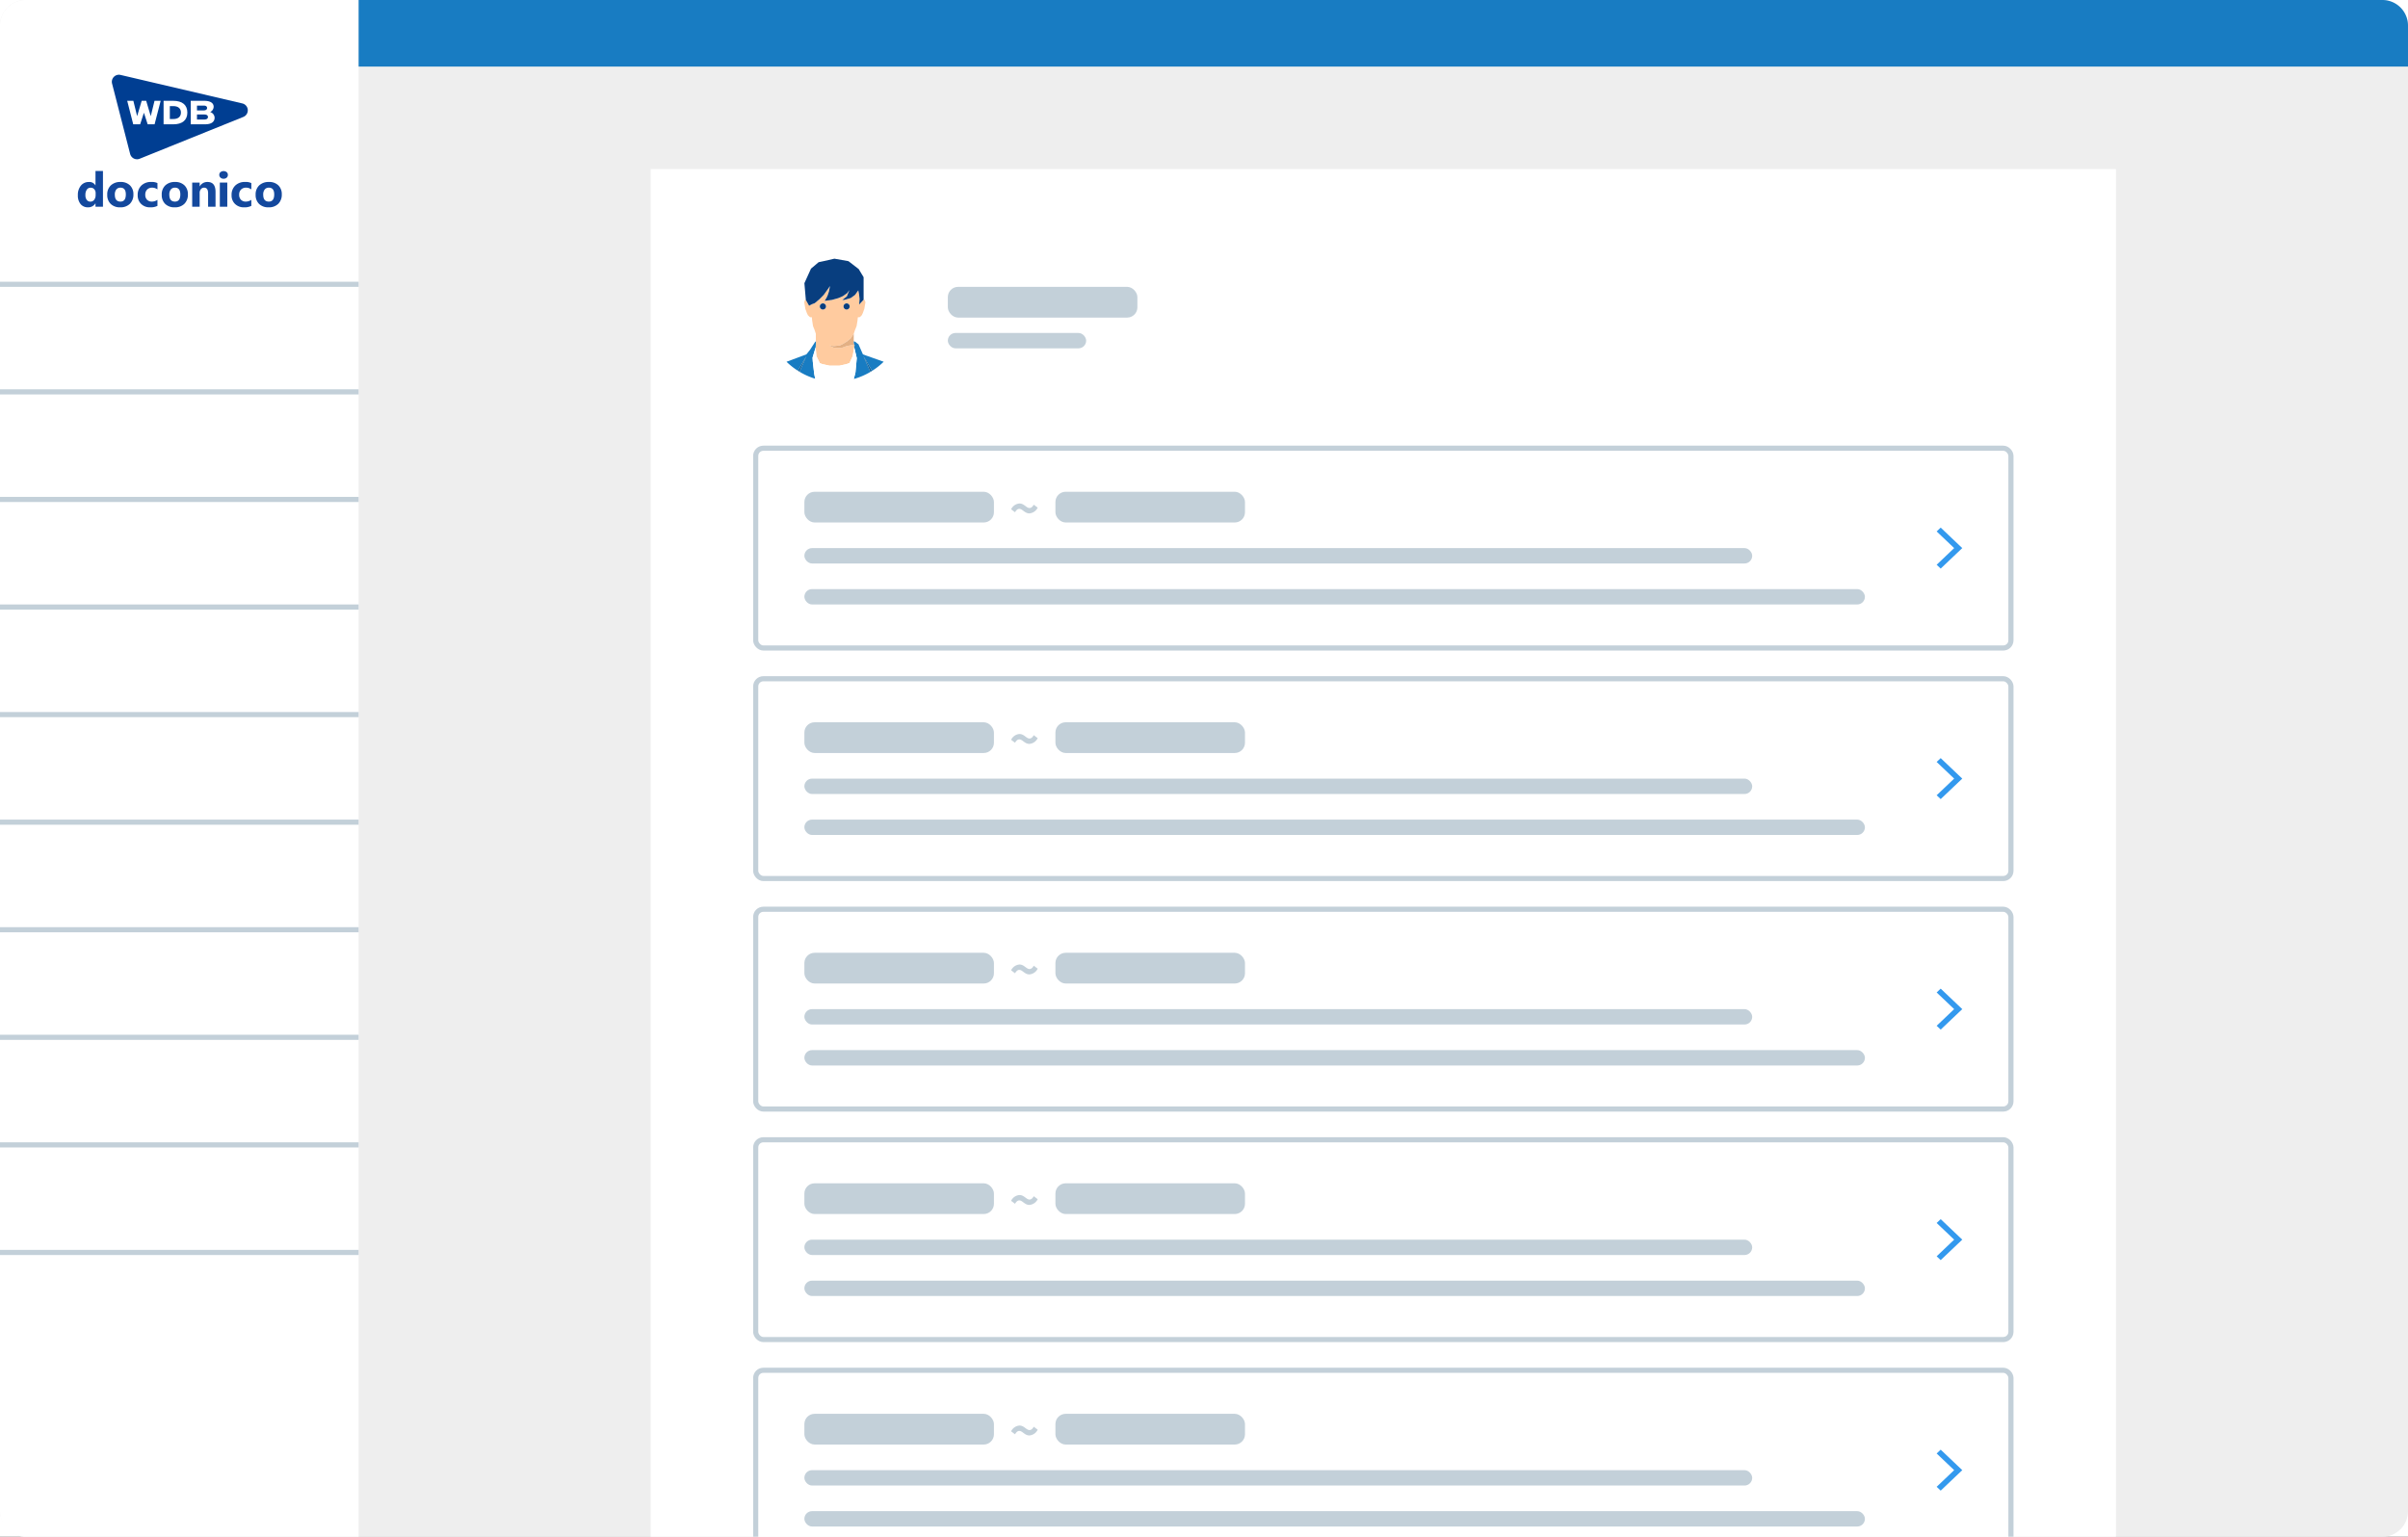 <svg xmlns="http://www.w3.org/2000/svg" xmlns:xlink="http://www.w3.org/1999/xlink" width="470" height="300" viewBox="0 0 470 300">
  <rect x="0" y="0" width="470" height="300" fill="#333333" stroke="none"/>
  <defs>
    <clipPath id="clip-path">
      <rect id="長方形_47024" data-name="長方形 47024" width="26.534" height="16.499" transform="translate(0 0)" fill="none"/>
    </clipPath>
    <clipPath id="clip-path-2">
      <rect id="長方形_47023" data-name="長方形 47023" width="39.802" height="7.099" fill="none"/>
    </clipPath>
    <clipPath id="clip-function_img_management-contract">
      <rect width="470" height="300"/>
    </clipPath>
  </defs>
  <g id="function_img_management-contract" clip-path="url(#clip-function_img_management-contract)">
    <rect width="470" height="300" fill="#fff"/>
    <rect id="長方形_56351" data-name="長方形 56351" width="470" height="300" rx="5" fill="#eee"/>
    <path id="長方形_56353" data-name="長方形 56353" d="M5,0H70a0,0,0,0,1,0,0V300a0,0,0,0,1,0,0H5a5,5,0,0,1-5-5V5A5,5,0,0,1,5,0Z" fill="#fff"/>
    <path id="長方形_56354" data-name="長方形 56354" d="M0,0H395a5,5,0,0,1,5,5v8a0,0,0,0,1,0,0H0a0,0,0,0,1,0,0V0A0,0,0,0,1,0,0Z" transform="translate(70)" fill="#187cc2"/>
    <rect id="長方形_56355" data-name="長方形 56355" width="286" height="267" transform="translate(127 33)" fill="#fff"/>
    <rect id="長方形_47108" data-name="長方形 47108" width="26.387" height="17.34" transform="translate(21.785 14.3)" fill="red" opacity="0"/>
    <g id="グループ_45101" data-name="グループ 45101" transform="translate(21.832 14.591)">
      <g id="グループ_45101-2" data-name="グループ 45101" transform="translate(0 0)" clip-path="url(#clip-path)">
        <path id="パス_9683" data-name="パス 9683" d="M26.53,6.842A1.38,1.38,0,0,0,25.469,5.6L1.694.037A1.38,1.38,0,0,0,.043,1.724L3.57,15.462A1.383,1.383,0,0,0,4.907,16.5a1.365,1.365,0,0,0,.516-.1l20.247-8.17a1.381,1.381,0,0,0,.859-1.386" transform="translate(0 0)" fill="#003e92"/>
        <path id="パス_9684" data-name="パス 9684" d="M98.67,37.2V32.611h2.612c1.2,0,1.863.418,1.863,1.176a1.162,1.162,0,0,1-.688,1.019,1.183,1.183,0,0,1,.875,1.089c0,.841-.655,1.3-1.844,1.3Zm1.22-.934h1.417c.454,0,.726-.184.726-.491,0-.183-.094-.491-.726-.491H99.89Zm0-1.781H101.2c.415,0,.664-.176.664-.47,0-.176-.087-.471-.664-.471H99.89Z" transform="translate(-83.276 -27.523)" fill="#fff"/>
        <path id="パス_9685" data-name="パス 9685" d="M19.21,32.61h1.2l.737,3,.889-3h.878l.889,3,.737-3h1.2L24.553,37.2H23.205l-.735-2.258L21.735,37.2H20.387Z" transform="translate(-16.213 -27.523)" fill="#fff"/>
        <path id="パス_9686" data-name="パス 9686" d="M64.711,37.2V32.61H66.6c1.772,0,2.748.815,2.748,2.295S68.37,37.2,66.6,37.2Zm1.221-1.034h.68c.944,0,1.486-.459,1.486-1.26s-.541-1.26-1.486-1.26h-.68Z" transform="translate(-54.615 -27.522)" fill="#fff"/>
      </g>
    </g>
    <rect id="長方形_47109" data-name="長方形 47109" width="39.957" height="7.539" transform="translate(15 33.147)" fill="red" opacity="0"/>
    <g id="グループ_45102" data-name="グループ 45102" transform="translate(15.198 33.374)">
      <g id="グループ_45099" data-name="グループ 45099" transform="translate(0 0)" clip-path="url(#clip-path-2)">
        <path id="パス_9675" data-name="パス 9675" d="M4.9,6.983H3.441V6.334H3.423a1.632,1.632,0,0,1-1.46.765A1.788,1.788,0,0,1,.539,6.474,2.584,2.584,0,0,1,0,4.731,2.812,2.812,0,0,1,.594,2.856a1.938,1.938,0,0,1,1.557-.7,1.325,1.325,0,0,1,1.271.654h.018V0H4.9ZM3.469,4.689V4.335A1.117,1.117,0,0,0,3.2,3.57a.882.882,0,0,0-.7-.3.877.877,0,0,0-.755.38,1.765,1.765,0,0,0-.272,1.043,1.527,1.527,0,0,0,.263.958.871.871,0,0,0,.728.336.875.875,0,0,0,.721-.355,1.478,1.478,0,0,0,.279-.94" transform="translate(0 0)" fill="#13489d"/>
        <path id="パス_9676" data-name="パス 9676" d="M57.242,25.469a2.536,2.536,0,0,1-1.854-.661,2.4,2.4,0,0,1-.675-1.794,2.4,2.4,0,0,1,.7-1.831,2.646,2.646,0,0,1,1.893-.661,2.506,2.506,0,0,1,1.843.661,2.35,2.35,0,0,1,.668,1.748,2.5,2.5,0,0,1-.689,1.856,2.564,2.564,0,0,1-1.886.682m.037-3.833a.971.971,0,0,0-.8.355,1.564,1.564,0,0,0-.286,1q0,1.359,1.1,1.359,1.046,0,1.046-1.4,0-1.322-1.055-1.322" transform="translate(-48.978 -18.371)" fill="#13489d"/>
        <path id="パス_9677" data-name="パス 9677" d="M115.261,25.185a2.88,2.88,0,0,1-1.424.286,2.407,2.407,0,0,1-1.76-.659,2.275,2.275,0,0,1-.673-1.7,2.506,2.506,0,0,1,.721-1.9,2.664,2.664,0,0,1,1.928-.693,2.475,2.475,0,0,1,1.207.221v1.235a1.66,1.66,0,0,0-1.018-.341,1.341,1.341,0,0,0-.993.366,1.367,1.367,0,0,0-.366,1.011,1.344,1.344,0,0,0,.35.984,1.287,1.287,0,0,0,.963.357,1.922,1.922,0,0,0,1.064-.341Z" transform="translate(-99.727 -18.372)" fill="#13489d"/>
        <path id="パス_9678" data-name="パス 9678" d="M158.716,25.469a2.536,2.536,0,0,1-1.854-.661,2.4,2.4,0,0,1-.675-1.794,2.4,2.4,0,0,1,.7-1.831,2.646,2.646,0,0,1,1.893-.661,2.506,2.506,0,0,1,1.843.661,2.35,2.35,0,0,1,.668,1.748,2.5,2.5,0,0,1-.689,1.856,2.564,2.564,0,0,1-1.886.682m.037-3.833a.971.971,0,0,0-.8.355,1.564,1.564,0,0,0-.286,1q0,1.359,1.1,1.359,1.046,0,1.046-1.4,0-1.322-1.055-1.322" transform="translate(-139.815 -18.371)" fill="#13489d"/>
        <path id="パス_9679" data-name="パス 9679" d="M217.435,25.355h-1.451V22.734q0-1.1-.783-1.1a.777.777,0,0,0-.622.29,1.106,1.106,0,0,0-.244.737v2.69h-1.456V20.638h1.456v.746h.018a1.668,1.668,0,0,1,1.516-.861q1.566,0,1.566,1.944Z" transform="translate(-190.564 -18.372)" fill="#13489d"/>
        <path id="パス_9680" data-name="パス 9680" d="M264.124,1.717a.85.85,0,0,1-.6-.219.705.705,0,0,1-.235-.537.68.68,0,0,1,.235-.534.986.986,0,0,1,1.209,0,.683.683,0,0,1,.233.534.7.7,0,0,1-.233.544.865.865,0,0,1-.606.212" transform="translate(-235.687 -0.197)" fill="#13489d"/>
        <rect id="長方形_47022" data-name="長方形 47022" width="1.456" height="4.717" transform="translate(27.709 2.266)" fill="#13489d"/>
        <path id="パス_9681" data-name="パス 9681" d="M290.084,25.185a2.879,2.879,0,0,1-1.423.286,2.407,2.407,0,0,1-1.76-.659,2.275,2.275,0,0,1-.673-1.7,2.506,2.506,0,0,1,.721-1.9,2.664,2.664,0,0,1,1.928-.693,2.474,2.474,0,0,1,1.207.221v1.235a1.659,1.659,0,0,0-1.018-.341,1.342,1.342,0,0,0-.993.366,1.367,1.367,0,0,0-.366,1.011,1.344,1.344,0,0,0,.35.984,1.287,1.287,0,0,0,.963.357,1.921,1.921,0,0,0,1.064-.341Z" transform="translate(-256.225 -18.372)" fill="#13489d"/>
        <path id="パス_9682" data-name="パス 9682" d="M333.538,25.469a2.535,2.535,0,0,1-1.854-.661,2.4,2.4,0,0,1-.675-1.794,2.4,2.4,0,0,1,.7-1.831,2.646,2.646,0,0,1,1.893-.661,2.506,2.506,0,0,1,1.843.661,2.35,2.35,0,0,1,.668,1.748,2.5,2.5,0,0,1-.689,1.856,2.564,2.564,0,0,1-1.887.682m.037-3.833a.971.971,0,0,0-.8.355,1.564,1.564,0,0,0-.286,1q0,1.359,1.1,1.359,1.046,0,1.046-1.4,0-1.322-1.055-1.322" transform="translate(-296.311 -18.371)" fill="#13489d"/>
      </g>
    </g>
    <rect id="長方形_56372" data-name="長方形 56372" width="70" height="1" transform="translate(0 244)" fill="#c3d0d9"/>
    <rect id="長方形_56368" data-name="長方形 56368" width="70" height="1" transform="translate(0 223)" fill="#c3d0d9"/>
    <rect id="長方形_56367" data-name="長方形 56367" width="70" height="1" transform="translate(0 202)" fill="#c3d0d9"/>
    <rect id="長方形_56366" data-name="長方形 56366" width="70" height="1" transform="translate(0 181)" fill="#c3d0d9"/>
    <rect id="長方形_56365" data-name="長方形 56365" width="70" height="1" transform="translate(0 160)" fill="#c3d0d9"/>
    <rect id="長方形_56364" data-name="長方形 56364" width="70" height="1" transform="translate(0 139)" fill="#c3d0d9"/>
    <rect id="長方形_56363" data-name="長方形 56363" width="70" height="1" transform="translate(0 118)" fill="#c3d0d9"/>
    <rect id="長方形_56362" data-name="長方形 56362" width="70" height="1" transform="translate(0 97)" fill="#c3d0d9"/>
    <rect id="長方形_56361" data-name="長方形 56361" width="70" height="1" transform="translate(0 76)" fill="#c3d0d9"/>
    <rect id="長方形_56360" data-name="長方形 56360" width="70" height="1" transform="translate(0 55)" fill="#c3d0d9"/>
    <g id="グループ_83622" data-name="グループ 83622" transform="translate(2187 12668)">
      <g id="長方形_59254" data-name="長方形 59254" transform="translate(-2040 -12401)" fill="#fff" stroke="#c3d0d9" stroke-width="1">
        <rect width="246" height="40" rx="2" stroke="none"/>
        <rect x="0.5" y="0.5" width="245" height="39" rx="1.5" fill="none"/>
      </g>
      <rect id="長方形_59255" data-name="長方形 59255" width="37" height="6" rx="2" transform="translate(-1981 -12392)" fill="#c3d0d9"/>
      <rect id="長方形_59259" data-name="長方形 59259" width="185" height="3" rx="1.5" transform="translate(-2030 -12381)" fill="#c3d0d9"/>
      <rect id="長方形_59336" data-name="長方形 59336" width="207" height="3" rx="1.5" transform="translate(-2030 -12373)" fill="#c3d0d9"/>
      <path id="合体_84" data-name="合体 84" d="M14426,18896l0,0-.748-.791-3.25-3.42.748-.789,3.252,3.418,3.252-3.418.748.789-3.25,3.42-.75.791Z" transform="translate(-20700 2044.999) rotate(-90)" fill="#39e"/>
      <rect id="長方形_59337" data-name="長方形 59337" width="37" height="6" rx="2" transform="translate(-2030 -12392)" fill="#c3d0d9"/>
      <path id="パス_48656" data-name="パス 48656" d="M3.92-2.78A1.975,1.975,0,0,0,5.54-3.9l-.77-.58c-.24.43-.51.65-.83.65-.62,0-1.04-.88-1.96-.88A1.981,1.981,0,0,0,.35-3.58L1.12-3c.24-.44.52-.66.83-.66C2.58-3.66,2.99-2.78,3.92-2.78Z" transform="translate(-1990 -12385)" fill="#c3d0d9"/>
    </g>
    <g id="長方形_59254-2" data-name="長方形 59254" transform="translate(147 222)" fill="#fff" stroke="#c3d0d9" stroke-width="1">
      <rect width="246" height="40" rx="2" stroke="none"/>
      <rect x="0.5" y="0.5" width="245" height="39" rx="1.5" fill="none"/>
    </g>
    <rect id="長方形_59255-2" data-name="長方形 59255" width="37" height="6" rx="2" transform="translate(206 231)" fill="#c3d0d9"/>
    <rect id="長方形_59259-2" data-name="長方形 59259" width="185" height="3" rx="1.5" transform="translate(157 242)" fill="#c3d0d9"/>
    <rect id="長方形_59336-2" data-name="長方形 59336" width="207" height="3" rx="1.5" transform="translate(157 250)" fill="#c3d0d9"/>
    <path id="合体_84-2" data-name="合体 84" d="M14426,18896l0,0-.748-.791-3.25-3.42.748-.789,3.252,3.418,3.252-3.418.748.789-3.25,3.42-.75.791Z" transform="translate(-18513 14667.999) rotate(-90)" fill="#39e"/>
    <rect id="長方形_59337-2" data-name="長方形 59337" width="37" height="6" rx="2" transform="translate(157 231)" fill="#c3d0d9"/>
    <path id="パス_48655" data-name="パス 48655" d="M3.92-2.78A1.975,1.975,0,0,0,5.54-3.9l-.77-.58c-.24.43-.51.65-.83.65-.62,0-1.04-.88-1.96-.88A1.981,1.981,0,0,0,.35-3.58L1.12-3c.24-.44.52-.66.83-.66C2.58-3.66,2.99-2.78,3.92-2.78Z" transform="translate(197 238)" fill="#c3d0d9"/>
    <g id="長方形_59254-3" data-name="長方形 59254" transform="translate(147 177)" fill="#fff" stroke="#c3d0d9" stroke-width="1">
      <rect width="246" height="40" rx="2" stroke="none"/>
      <rect x="0.5" y="0.5" width="245" height="39" rx="1.5" fill="none"/>
    </g>
    <rect id="長方形_59255-3" data-name="長方形 59255" width="37" height="6" rx="2" transform="translate(206 186)" fill="#c3d0d9"/>
    <rect id="長方形_59259-3" data-name="長方形 59259" width="185" height="3" rx="1.5" transform="translate(157 197)" fill="#c3d0d9"/>
    <rect id="長方形_59336-3" data-name="長方形 59336" width="207" height="3" rx="1.5" transform="translate(157 205)" fill="#c3d0d9"/>
    <path id="合体_84-3" data-name="合体 84" d="M14426,18896l0,0-.748-.791-3.25-3.42.748-.789,3.252,3.418,3.252-3.418.748.789-3.25,3.42-.75.791Z" transform="translate(-18513 14622.999) rotate(-90)" fill="#39e"/>
    <rect id="長方形_59337-3" data-name="長方形 59337" width="37" height="6" rx="2" transform="translate(157 186)" fill="#c3d0d9"/>
    <path id="パス_48654" data-name="パス 48654" d="M3.92-2.78A1.975,1.975,0,0,0,5.54-3.9l-.77-.58c-.24.43-.51.65-.83.65-.62,0-1.04-.88-1.96-.88A1.981,1.981,0,0,0,.35-3.58L1.12-3c.24-.44.52-.66.83-.66C2.58-3.66,2.99-2.78,3.92-2.78Z" transform="translate(197 193)" fill="#c3d0d9"/>
    <g id="長方形_59254-4" data-name="長方形 59254" transform="translate(147 132)" fill="#fff" stroke="#c3d0d9" stroke-width="1">
      <rect width="246" height="40" rx="2" stroke="none"/>
      <rect x="0.5" y="0.5" width="245" height="39" rx="1.5" fill="none"/>
    </g>
    <rect id="長方形_59255-4" data-name="長方形 59255" width="37" height="6" rx="2" transform="translate(206 141)" fill="#c3d0d9"/>
    <rect id="長方形_59259-4" data-name="長方形 59259" width="185" height="3" rx="1.5" transform="translate(157 152)" fill="#c3d0d9"/>
    <rect id="長方形_59336-4" data-name="長方形 59336" width="207" height="3" rx="1.5" transform="translate(157 160)" fill="#c3d0d9"/>
    <path id="合体_84-4" data-name="合体 84" d="M14426,18896l0,0-.748-.791-3.25-3.42.748-.789,3.252,3.418,3.252-3.418.748.789-3.25,3.42-.75.791Z" transform="translate(-18513 14577.999) rotate(-90)" fill="#39e"/>
    <rect id="長方形_59337-4" data-name="長方形 59337" width="37" height="6" rx="2" transform="translate(157 141)" fill="#c3d0d9"/>
    <path id="パス_48653" data-name="パス 48653" d="M3.92-2.78A1.975,1.975,0,0,0,5.54-3.9l-.77-.58c-.24.43-.51.65-.83.65-.62,0-1.04-.88-1.96-.88A1.981,1.981,0,0,0,.35-3.58L1.12-3c.24-.44.52-.66.83-.66C2.58-3.66,2.99-2.78,3.92-2.78Z" transform="translate(197 148)" fill="#c3d0d9"/>
    <g id="長方形_59254-5" data-name="長方形 59254" transform="translate(147 87)" fill="#fff" stroke="#c3d0d9" stroke-width="1">
      <rect width="246" height="40" rx="2" stroke="none"/>
      <rect x="0.5" y="0.5" width="245" height="39" rx="1.5" fill="none"/>
    </g>
    <rect id="長方形_59255-5" data-name="長方形 59255" width="37" height="6" rx="2" transform="translate(206 96)" fill="#c3d0d9"/>
    <rect id="長方形_59259-5" data-name="長方形 59259" width="185" height="3" rx="1.5" transform="translate(157 107)" fill="#c3d0d9"/>
    <rect id="長方形_59336-5" data-name="長方形 59336" width="207" height="3" rx="1.5" transform="translate(157 115)" fill="#c3d0d9"/>
    <path id="合体_84-5" data-name="合体 84" d="M14426,18896l0,0-.748-.791-3.25-3.42.748-.789,3.252,3.418,3.252-3.418.748.789-3.25,3.42-.75.791Z" transform="translate(-18513 14532.999) rotate(-90)" fill="#39e"/>
    <rect id="長方形_59337-5" data-name="長方形 59337" width="37" height="6" rx="2" transform="translate(157 96)" fill="#c3d0d9"/>
    <path id="パス_48652" data-name="パス 48652" d="M3.92-2.78A1.975,1.975,0,0,0,5.54-3.9l-.77-.58c-.24.43-.51.65-.83.65-.62,0-1.04-.88-1.96-.88A1.981,1.981,0,0,0,.35-3.58L1.12-3c.24-.44.52-.66.83-.66C2.58-3.66,2.99-2.78,3.92-2.78Z" transform="translate(197 103)" fill="#c3d0d9"/>
    <rect id="長方形_59255-6" data-name="長方形 59255" width="37" height="6" rx="2" transform="translate(185 56)" fill="#c3d0d9"/>
    <rect id="長方形_59256" data-name="長方形 59256" width="27" height="3" rx="1.5" transform="translate(185 65)" fill="#c3d0d9"/>
    <g id="グループ_59458" data-name="グループ 59458" transform="translate(153.516 50.5)">
      <path id="パス_31709" data-name="パス 31709" d="M7.842,39.17l-.041.861-.018.3.135,1.715.607,1.242.07.146.516.192,1.383.3h1.93l1.38-.3.6-.222h0l.608-1.339.3-1.732.05-.348L14.9,39.89l-1.084.216-.89.32-.553.047-1.061-.065-.872-.427.978.115,1.123-.136.53-.253.841-.526.714-.586.6-.914v1.476h0V37.686l.247-.744.3-.746.173-1.042.072-.678.355-.011.4-.371.211-.435.294-.813.222-1.315-.161-.435-.188-.144v.106l-.868.949.077-1.084-.1-.949-.157-.755-.63.884-.841.619-1.243.365-.406.011.887-.7.492-1.22-.451.6-.813.573-.921.394-1.227.344-1.41.184.378-.633.226-.506.229-.693.207-1.063-.522.751-.7.972-.832.844-.913.767-.572.21-.542.29-.63-1.14,0-.1-.156.118-.161.435.222,1.315.294.813.211.435.4.371.355.011.072.678L7.27,36.2l.3.746.247.744v1.476L7.8,39.2h0Zm5.982-7.4a.6.6,0,1,1-.424.175.6.6,0,0,1,.424-.175m-4.626,0a.6.6,0,1,1-.6.6.6.6,0,0,1,.6-.6" transform="translate(-2.097 -23.04)" fill="#ffcb9f"/>
      <path id="パス_31710" data-name="パス 31710" d="M13.942,35.247l-.6.914-.714.586-.843.526-.53.253-1.122.136-.978-.115.871.427,1.058.064.554-.047.889-.32,1.084-.217.467.091.012-.087-.135-.271-.019-.461Z" transform="translate(-0.819 -20.601)" fill="#e3b084"/>
      <path id="パス_31711" data-name="パス 31711" d="M6.491,33.624l.542-.289.573-.22.914-.767.832-.844.7-.972.522-.75-.207,1.063-.229.691-.226.507-.379.632,1.411-.184,1.227-.343.921-.394.813-.575.451-.6-.493,1.22-.886.7.406-.012,1.245-.365.841-.619.622-.878.153.75.1.949L16.263,33.4l.868-.942v-4.4l-.956-1.59-2-1.543-2.74-.485L9.3,24.927l-.948.2-1.49,1.261L5.575,29.225l.271,3.156.008.106Z" transform="translate(-2.087 -24.442)" fill="#083e7f"/>
      <path id="パス_31712" data-name="パス 31712" d="M11.814,32.079a.6.6,0,1,0-.6-.6.6.6,0,0,0,.6.6" transform="translate(-0.087 -22.154)" fill="#083e7f"/>
      <path id="パス_31713" data-name="パス 31713" d="M8.4,32.079a.6.6,0,1,0-.6-.6.6.6,0,0,0,.6.6" transform="translate(-1.298 -22.154)" fill="#083e7f"/>
      <path id="パス_31714" data-name="パス 31714" d="M14.478,38.9l-.87-1.975-.677-.511-.238-.075.018.46.135.271-.012.087-.05.35h0l.494,2.12-.264,2.818L12.693,43.7a13.459,13.459,0,0,0,3.231-1.38l-1.355-3.09,1.692,2.883a13.621,13.621,0,0,0,2.266-1.782l-4.039-1.427Z" transform="translate(0.437 -20.214)" fill="#187cc2"/>
      <path id="パス_31715" data-name="パス 31715" d="M7.664,39.215,7.9,39.7,7.3,38.46Z" transform="translate(-1.475 -19.459)" fill="#6aace2"/>
      <path id="パス_31716" data-name="パス 31716" d="M8.123,40.27l-.047-.732.61-2.04.019-.3.039-.861-.042.022h0l-.153.152-.973,1.506-.7.872-.02.014L3,40.333a13.6,13.6,0,0,0,2.208,1.746l1.667-2.846L5.541,42.284A13.446,13.446,0,0,0,8.589,43.64l-.2-1.008Z" transform="translate(-3 -20.212)" fill="#187cc2"/>
      <path id="パス_31717" data-name="パス 31717" d="M7.234,37.656l.1,1.254L7.2,37.2Z" transform="translate(-1.512 -19.909)" fill="#6aace2"/>
      <path id="パス_31718" data-name="パス 31718" d="M12.08,39.462Z" transform="translate(0.219 -19.103)" fill="#6aace2"/>
      <path id="パス_31719" data-name="パス 31719" d="M4.63,41.322c.11.07.222.136.333.2L6.3,38.473Z" transform="translate(-2.422 -19.454)" fill="#11639d"/>
      <path id="パス_31720" data-name="パス 31720" d="M15.431,41.562c.114-.068.226-.136.337-.2L14.08,38.472Z" transform="translate(0.929 -19.455)" fill="#11639d"/>
      <path id="パス_31721" data-name="パス 31721" d="M15.377,39.315l-.5-2.12-.3,1.731-.608,1.341h0l-.6.222-1.38.3H10.07l-1.38-.3L8.173,40.3l-.07-.146-.238-.487L7.5,38.91l-.1-1.254L7.362,37.2l-.615,2.04.047.732.271,2.36.2,1.007a13.372,13.372,0,0,0,7.54.064l.321-1.262Z" transform="translate(-1.671 -19.909)" fill="#fff"/>
    </g>
    <circle id="楕円形_1869" data-name="楕円形 1869" cx="15" cy="15" r="15" transform="translate(147.997 46)" fill="none"/>
  </g>
</svg>
